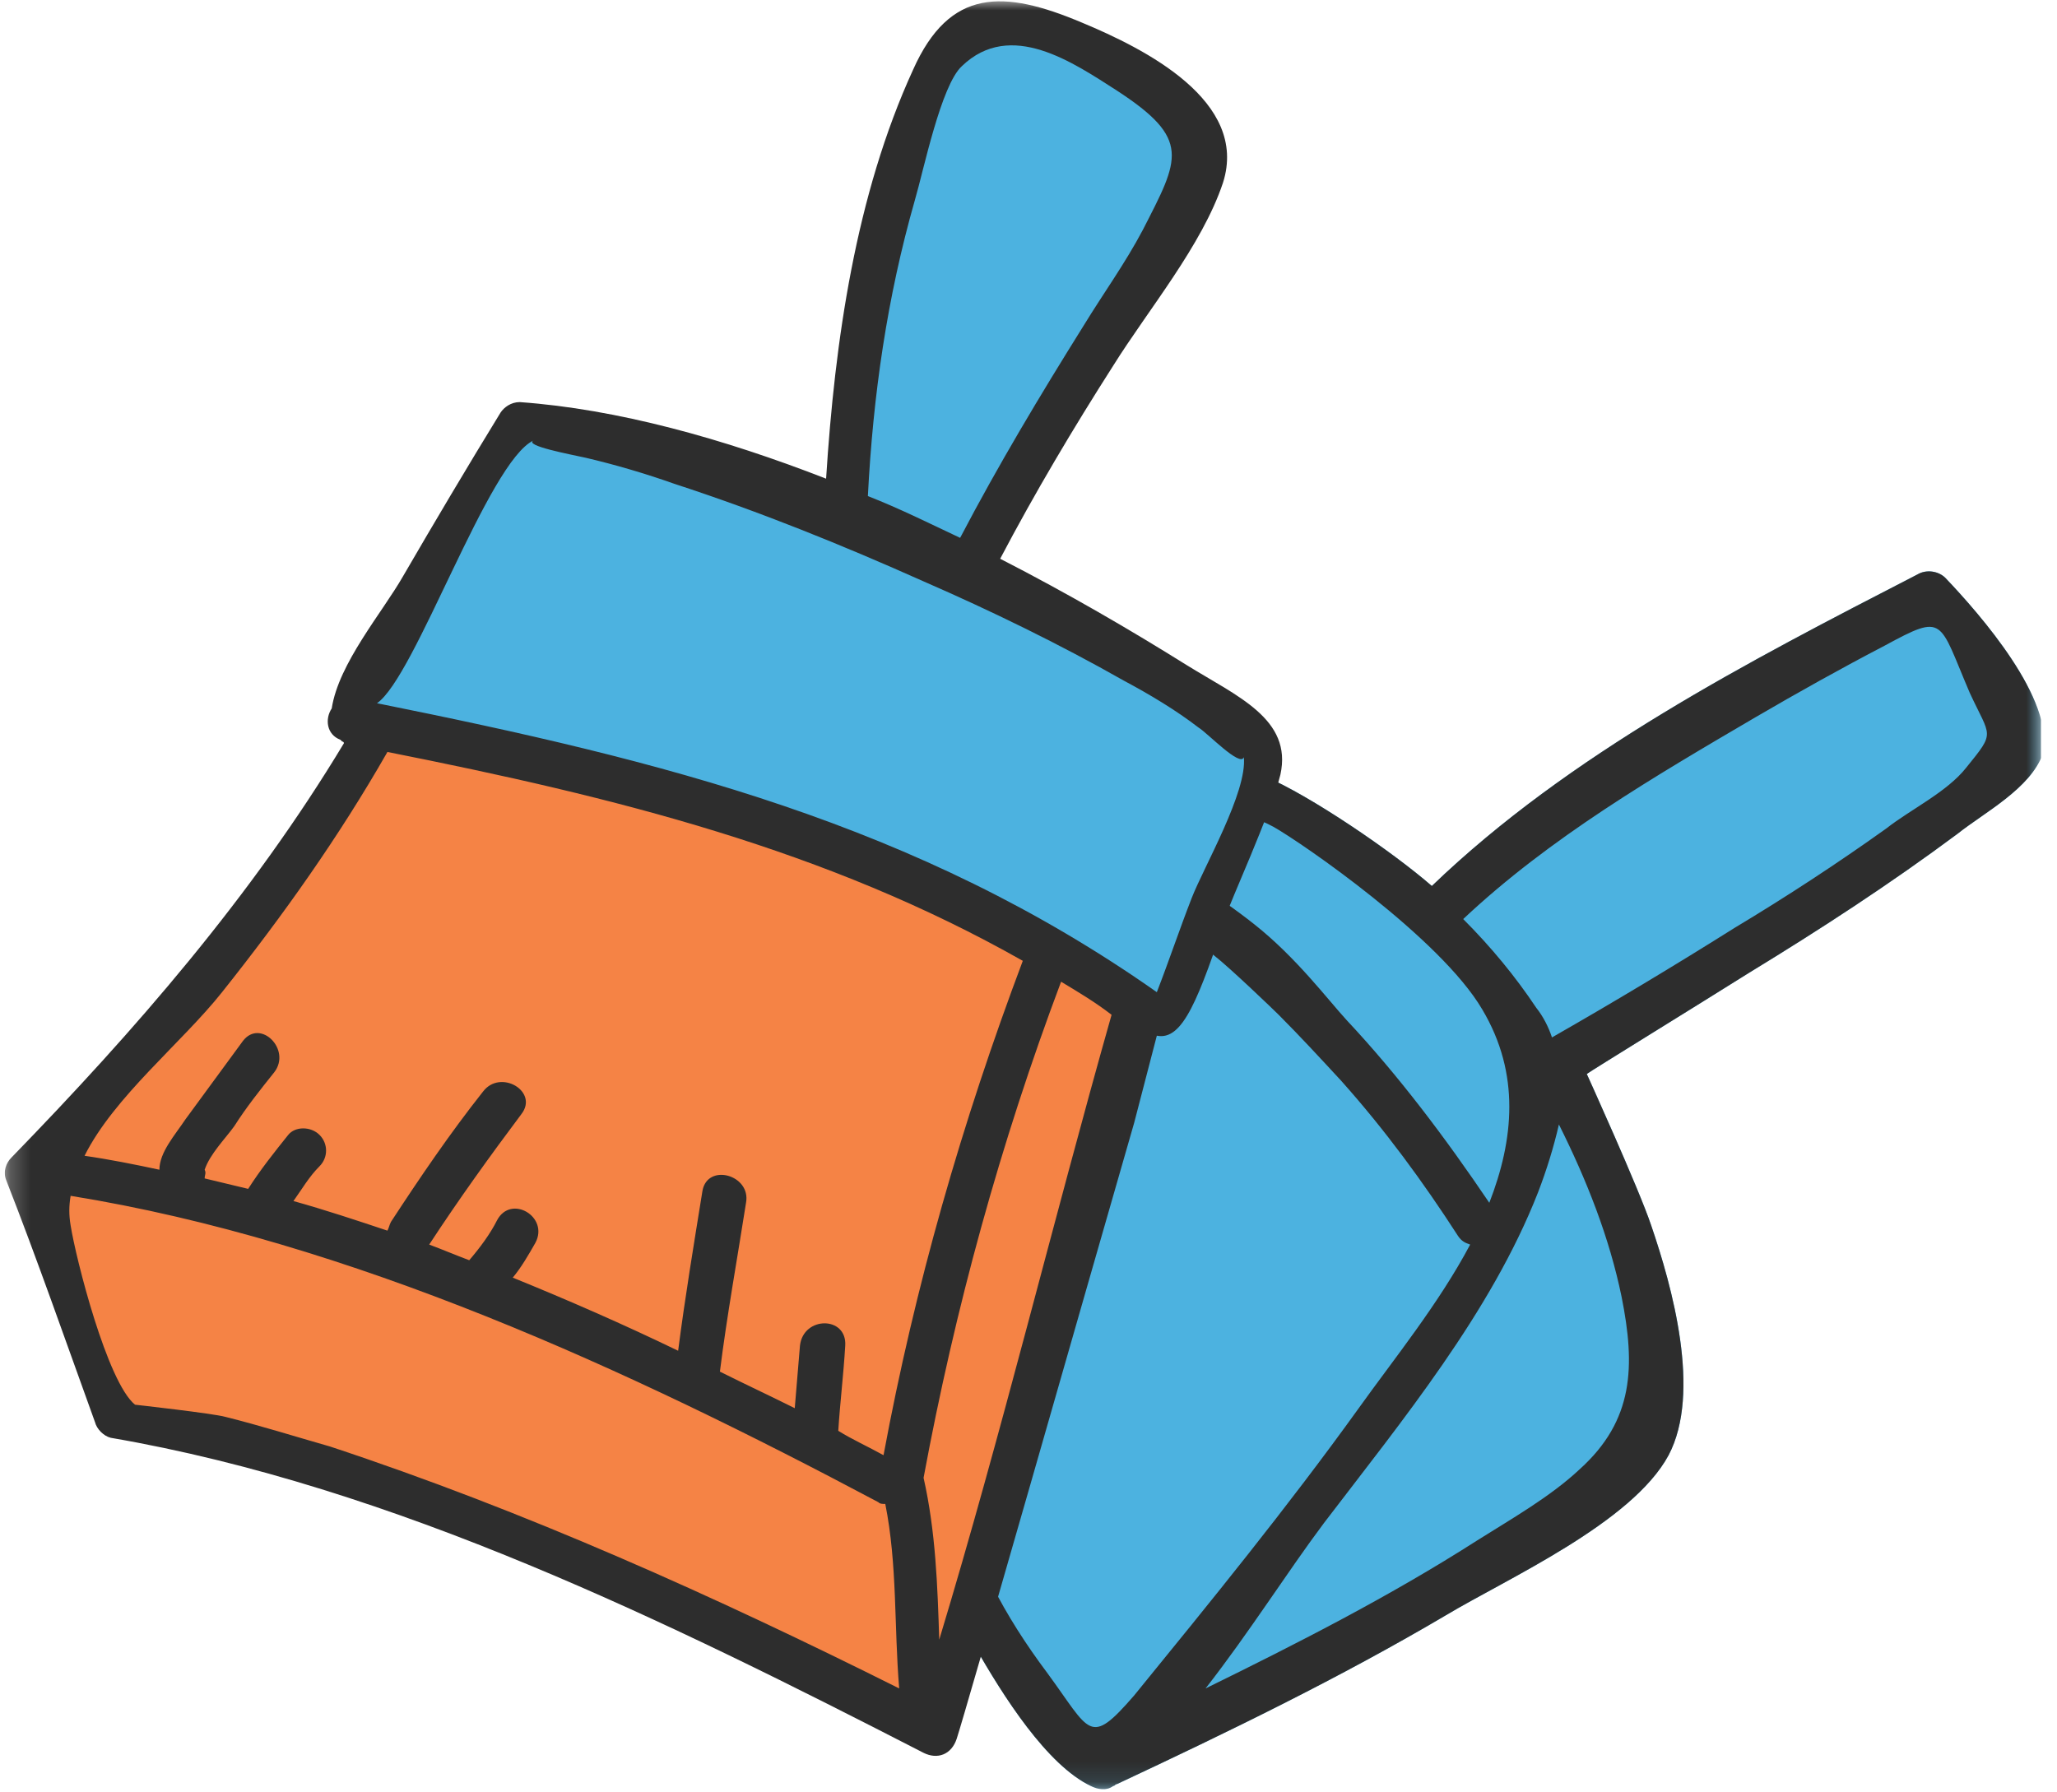 <svg width="101" height="88" viewBox="0 0 101 88" fill="none" xmlns="http://www.w3.org/2000/svg">
<g clip-path="url(#clip0_1760_7025)">
<mask id="mask0_1760_7025" style="mask-type:luminance" maskUnits="userSpaceOnUse" x="0" y="0" width="101" height="88">
<path d="M100.22 0H0.22V87.863H100.22V0Z" fill="white"/>
</mask>
<g mask="url(#mask0_1760_7025)">
<path d="M95.519 28.376C95.177 28.034 94.579 27.949 94.151 28.205C85.861 32.479 77.057 37.008 70.305 43.504C68.339 41.795 64.322 39.06 62.1 38.12C59.878 37.179 54.75 37.692 49.707 39.231C45.519 40.513 39.279 45.043 39.279 45.128C35.775 46.752 31.758 48.803 32.1 52.137C32.271 53.932 34.579 56.923 35.433 58.633C36.459 60.598 37.57 62.564 38.681 64.53C41.587 69.744 44.579 74.872 47.228 80.256C47.399 80.513 47.57 80.684 47.827 80.769C49.279 83.333 51.416 86.667 53.553 87.692C53.895 87.863 54.322 87.949 54.664 87.692C54.75 87.692 54.75 87.607 54.835 87.607C60.305 85.043 65.775 82.393 70.989 79.316C73.98 77.521 80.134 74.786 81.929 71.453C83.553 68.376 82.1 63.162 81.074 60.171C80.476 58.376 77.912 52.735 77.912 52.735C77.997 52.65 83.553 49.231 85.861 47.778C89.365 45.641 92.784 43.419 96.117 40.94C97.399 39.914 99.707 38.718 100.305 37.008C100.903 34.359 97.228 30.171 95.519 28.376Z" fill="#4CB2E0"/>
</g>
<mask id="mask1_1760_7025" style="mask-type:luminance" maskUnits="userSpaceOnUse" x="0" y="0" width="101" height="88">
<path d="M100.22 0H0.22V87.863H100.22V0Z" fill="white"/>
</mask>
<g mask="url(#mask1_1760_7025)">
<path d="M96.544 37.692C95.604 38.889 93.809 39.744 92.613 40.684C90.22 42.393 87.741 44.017 85.177 45.556C82.186 47.436 79.194 49.231 76.203 50.94C76.032 50.427 75.775 49.914 75.433 49.487C74.408 47.949 73.211 46.496 71.844 45.128C76.117 41.111 81.245 38.12 86.203 35.214C88.254 34.017 90.391 32.821 92.527 31.709C95.519 30.085 95.177 30.427 96.715 34.017C97.741 36.239 97.997 35.897 96.544 37.692ZM79.621 63.675C80.305 67.094 80.22 69.744 77.57 72.137C76.117 73.504 74.151 74.615 72.527 75.641C68.254 78.376 63.724 80.684 59.194 82.906C61.331 80.171 63.211 77.18 65.006 74.786C68.852 69.744 73.211 64.444 75.519 58.547C75.946 57.436 76.288 56.325 76.544 55.214C77.912 57.949 79.023 60.769 79.621 63.675ZM51.416 82.137C50.391 80.769 49.45 79.316 48.681 77.778C45.348 71.197 41.416 64.872 37.997 58.291C37.399 57.094 36.801 55.897 36.203 54.701C34.408 51.111 35.519 50.427 38.767 48.547C41.074 47.179 43.468 45.556 45.946 44.444C51.16 42.051 55.604 43.675 59.621 46.923C60.391 47.521 62.527 49.573 62.784 49.829C63.809 50.855 64.835 51.966 65.861 53.077C67.997 55.47 69.878 58.034 71.587 60.684C71.758 60.94 71.929 61.026 72.186 61.111C70.647 64.017 68.425 66.752 66.715 69.145C63.211 74.017 59.45 78.632 55.69 83.248C53.468 85.812 53.553 85.043 51.416 82.137ZM62.527 40.598C63.895 41.367 70.733 46.068 72.784 49.573C74.664 52.735 74.322 55.983 73.126 59.06C70.989 55.897 68.681 52.821 66.117 50.086C65.177 49.06 63.639 47.008 61.587 45.385C57.912 42.479 54.408 41.026 50.903 41.026C54.92 39.658 59.536 38.974 62.527 40.598ZM95.519 28.376C95.177 28.034 94.579 27.949 94.151 28.205C85.861 32.479 77.057 37.008 70.305 43.504C68.339 41.795 64.322 39.06 62.1 38.12C59.878 37.179 54.75 37.692 49.707 39.231C45.519 40.513 39.279 45.043 39.279 45.128C35.775 46.752 31.758 48.803 32.1 52.137C32.271 53.932 34.579 56.923 35.433 58.633C36.459 60.598 37.57 62.564 38.681 64.53C41.587 69.744 44.579 74.872 47.228 80.256C47.399 80.513 47.57 80.684 47.827 80.769C49.279 83.333 51.416 86.667 53.553 87.692C53.895 87.863 54.322 87.949 54.664 87.692C54.75 87.692 54.75 87.607 54.835 87.607C60.305 85.043 65.775 82.393 70.989 79.316C73.98 77.521 80.134 74.786 81.929 71.453C83.553 68.376 82.1 63.162 81.074 60.171C80.476 58.376 77.912 52.735 77.912 52.735C77.997 52.65 83.553 49.231 85.861 47.778C89.365 45.641 92.784 43.419 96.117 40.94C97.399 39.914 99.707 38.718 100.305 37.008C100.903 34.359 97.228 30.171 95.519 28.376Z" fill="#2D2D2D"/>
</g>
<mask id="mask2_1760_7025" style="mask-type:luminance" maskUnits="userSpaceOnUse" x="0" y="0" width="101" height="88">
<path d="M100.22 0H0.22V87.863H100.22V0Z" fill="white"/>
</mask>
<g mask="url(#mask2_1760_7025)">
<path d="M50.989 1.453C49.451 1.197 47.57 0.94 46.459 2.051C45.946 2.564 45.69 3.162 45.434 3.846C42.784 10.598 41.502 17.949 41.673 25.214C38.169 23.504 34.408 22.222 30.647 21.367C28.596 20.94 26.288 20.684 24.494 21.795C23.211 22.65 22.442 24.017 21.758 25.385C20.049 28.633 18.425 31.966 17.314 35.556C18.681 35.299 20.049 35.727 21.331 36.154C27.229 38.034 33.126 40 39.023 41.88C40.904 42.479 42.87 43.162 44.664 44.017C46.459 44.872 48.169 45.812 49.878 46.752C51.758 47.778 53.724 48.718 55.69 49.744C55.946 49.829 56.203 50 56.459 49.915C56.63 49.829 56.801 49.744 56.972 49.573C59.707 46.41 61.416 42.393 61.758 38.291C61.758 37.863 61.844 37.521 61.673 37.094C61.416 36.496 60.904 36.068 60.391 35.727C56.203 32.906 52.015 30.085 47.827 27.265C49.365 24.957 50.904 22.65 52.528 20.342C53.468 18.974 54.408 17.521 55.006 15.898C55.348 14.872 55.605 13.846 56.117 12.906C56.801 11.539 58.083 10.513 58.511 9.06C58.938 7.521 58.34 5.897 57.228 4.701C56.203 3.504 54.75 2.735 53.382 1.88L50.989 1.453Z" fill="#4CB2E0"/>
</g>
<mask id="mask3_1760_7025" style="mask-type:luminance" maskUnits="userSpaceOnUse" x="0" y="0" width="101" height="88">
<path d="M100.22 0H0.22V87.863H100.22V0Z" fill="white"/>
</mask>
<g mask="url(#mask3_1760_7025)">
<path d="M19.536 35.812C18.168 36.41 17.314 37.863 16.459 39.145C12.869 44.701 8.083 49.316 3.809 54.359C3.297 54.957 2.869 55.47 2.613 56.154C2.442 56.752 2.442 57.35 2.442 57.949C2.527 61.282 3.297 64.615 4.664 67.692C4.921 68.205 5.177 68.803 5.604 69.231C6.117 69.744 6.801 70 7.485 70.171C9.28 70.684 11.245 70.684 13.04 71.111C14.664 71.453 16.117 72.051 17.656 72.65C19.536 73.333 21.416 74.103 23.211 74.786C27.485 76.41 31.673 78.034 35.69 80.171C38.254 81.538 40.818 83.162 43.553 84.103C43.895 84.188 44.237 84.359 44.664 84.273C45.092 84.188 45.433 83.846 45.69 83.59C48.339 80.513 48.852 76.239 49.707 72.222C51.245 65.214 54.237 58.718 55.946 51.795C56.117 51.282 56.203 50.684 56.117 50.171C55.861 49.231 54.92 48.633 54.066 48.12C49.279 45.385 44.322 42.65 39.109 40.769C32.869 38.462 26.373 37.265 19.878 36.068L19.536 35.812Z" fill="#F58345"/>
</g>
<mask id="mask4_1760_7025" style="mask-type:luminance" maskUnits="userSpaceOnUse" x="0" y="0" width="101" height="88">
<path d="M100.22 0H0.22V87.863H100.22V0Z" fill="white"/>
</mask>
<g mask="url(#mask4_1760_7025)">
<path d="M46.117 80.513C46.032 77.863 45.946 75.214 45.348 72.564C46.886 64.273 49.109 56.154 52.1 48.205C52.955 48.718 53.809 49.231 54.579 49.829C51.673 60.086 49.194 70.342 46.117 80.513ZM11.074 69.573C10.476 69.402 6.63 68.974 6.63 68.974C5.262 67.863 3.724 61.795 3.468 60.171C3.382 59.658 3.382 59.231 3.468 58.718C17.228 60.94 30.903 67.265 43.126 73.761C43.211 73.846 43.297 73.846 43.468 73.846C44.066 76.838 43.895 79.829 44.151 82.906C35.092 78.376 25.775 74.188 16.203 71.026C14.408 70.513 12.784 70 11.074 69.573ZM19.023 36.923C30.22 39.145 40.562 41.709 50.22 47.179C47.228 55.128 44.92 63.162 43.382 71.453C42.613 71.026 41.844 70.684 41.16 70.256C41.245 68.889 41.416 67.521 41.502 66.068C41.587 64.615 39.45 64.615 39.279 66.068C39.194 67.094 39.109 68.12 39.023 69.145C37.827 68.547 36.544 67.949 35.348 67.35C35.69 64.615 36.203 61.795 36.63 59.06C36.886 57.692 34.75 57.094 34.493 58.462C34.066 61.111 33.639 63.675 33.297 66.325C30.647 65.043 27.912 63.846 25.177 62.735C25.604 62.222 25.946 61.624 26.288 61.026C26.972 59.744 25.091 58.633 24.408 59.914C24.066 60.598 23.553 61.282 23.04 61.88C22.356 61.624 21.758 61.367 21.074 61.111C22.527 58.889 24.066 56.752 25.604 54.701C26.459 53.59 24.579 52.479 23.724 53.59C22.1 55.641 20.647 57.778 19.194 60C19.109 60.171 19.109 60.256 19.023 60.427C17.485 59.914 15.946 59.402 14.408 58.974C14.835 58.376 15.177 57.778 15.69 57.265C16.117 56.838 16.117 56.154 15.69 55.727C15.262 55.299 14.493 55.299 14.151 55.727C13.467 56.581 12.784 57.436 12.185 58.376C11.502 58.205 10.732 58.034 10.049 57.863C10.049 57.692 10.134 57.607 10.049 57.436C10.305 56.667 11.074 55.897 11.502 55.299C12.1 54.359 12.784 53.504 13.467 52.65C14.322 51.538 12.784 50 11.929 51.111C10.989 52.393 10.049 53.675 9.109 54.957C8.596 55.727 7.827 56.581 7.827 57.436C6.63 57.179 5.348 56.923 4.151 56.752C5.604 53.846 8.938 51.197 10.903 48.718C13.895 44.957 16.63 41.111 19.023 36.923ZM26.203 21.624C25.69 21.88 27.997 22.308 28.767 22.479C30.22 22.82 31.673 23.248 33.126 23.761C37.314 25.128 41.331 26.752 45.348 28.547C48.681 30 52.014 31.624 55.177 33.419C56.459 34.103 57.741 34.872 58.852 35.727C59.279 35.983 60.903 37.692 61.074 37.179C61.245 38.889 59.109 42.564 58.51 44.103C57.912 45.641 57.399 47.179 56.801 48.718C45.006 40.427 32.527 37.35 18.51 34.53C20.391 33.248 23.98 22.65 26.203 21.624ZM44.92 9.829C45.348 8.376 46.203 4.188 47.228 3.248C49.621 0.94 52.698 3.077 54.835 4.444C58.51 6.838 57.912 7.778 56.117 11.282C55.262 12.906 54.151 14.444 53.211 15.983C51.074 19.402 49.023 22.82 47.143 26.41C45.69 25.727 44.151 24.957 42.613 24.359C42.869 19.402 43.553 14.615 44.92 9.829ZM62.869 38.034C63.468 35.299 60.733 34.188 58.254 32.65C55.519 30.94 52.442 29.145 49.109 27.436C50.818 24.188 52.698 21.026 54.664 17.949C56.373 15.214 59.023 12.051 60.049 8.974C61.331 4.957 56.203 2.393 53.126 1.111C49.279 -0.513 46.63 -0.598 44.835 3.419C42.014 9.573 40.989 16.752 40.562 23.504C35.519 21.538 30.305 20.085 25.519 19.744C25.091 19.744 24.75 20 24.579 20.256C22.955 22.906 21.331 25.641 19.792 28.291C18.767 30.085 16.63 32.564 16.288 34.786C15.946 35.299 16.032 36.068 16.715 36.325C16.715 36.325 16.715 36.325 16.801 36.41C16.801 36.41 16.886 36.41 16.886 36.496C12.356 44.017 6.63 50.598 0.562 56.838C0.305 57.094 0.134 57.521 0.305 57.949C1.844 61.88 3.211 65.812 4.664 69.829C4.75 70.171 5.091 70.513 5.433 70.598C19.365 72.992 32.869 79.658 45.348 86.068C46.032 86.41 46.715 86.154 46.972 85.385C47.399 84.103 53.297 63.419 55.69 55.128C55.775 54.786 56.801 50.855 56.801 50.855C58.083 51.111 58.852 49.06 60.305 44.701C60.22 44.701 62.442 39.829 62.869 38.034Z" fill="#2D2D2D"/>
</g>
</g>
<defs>
<clipPath id="clip0_1760_7025">
<rect width="100" height="87.863" fill="white" transform="translate(0.22)"/>
</clipPath>
</defs>
</svg>
